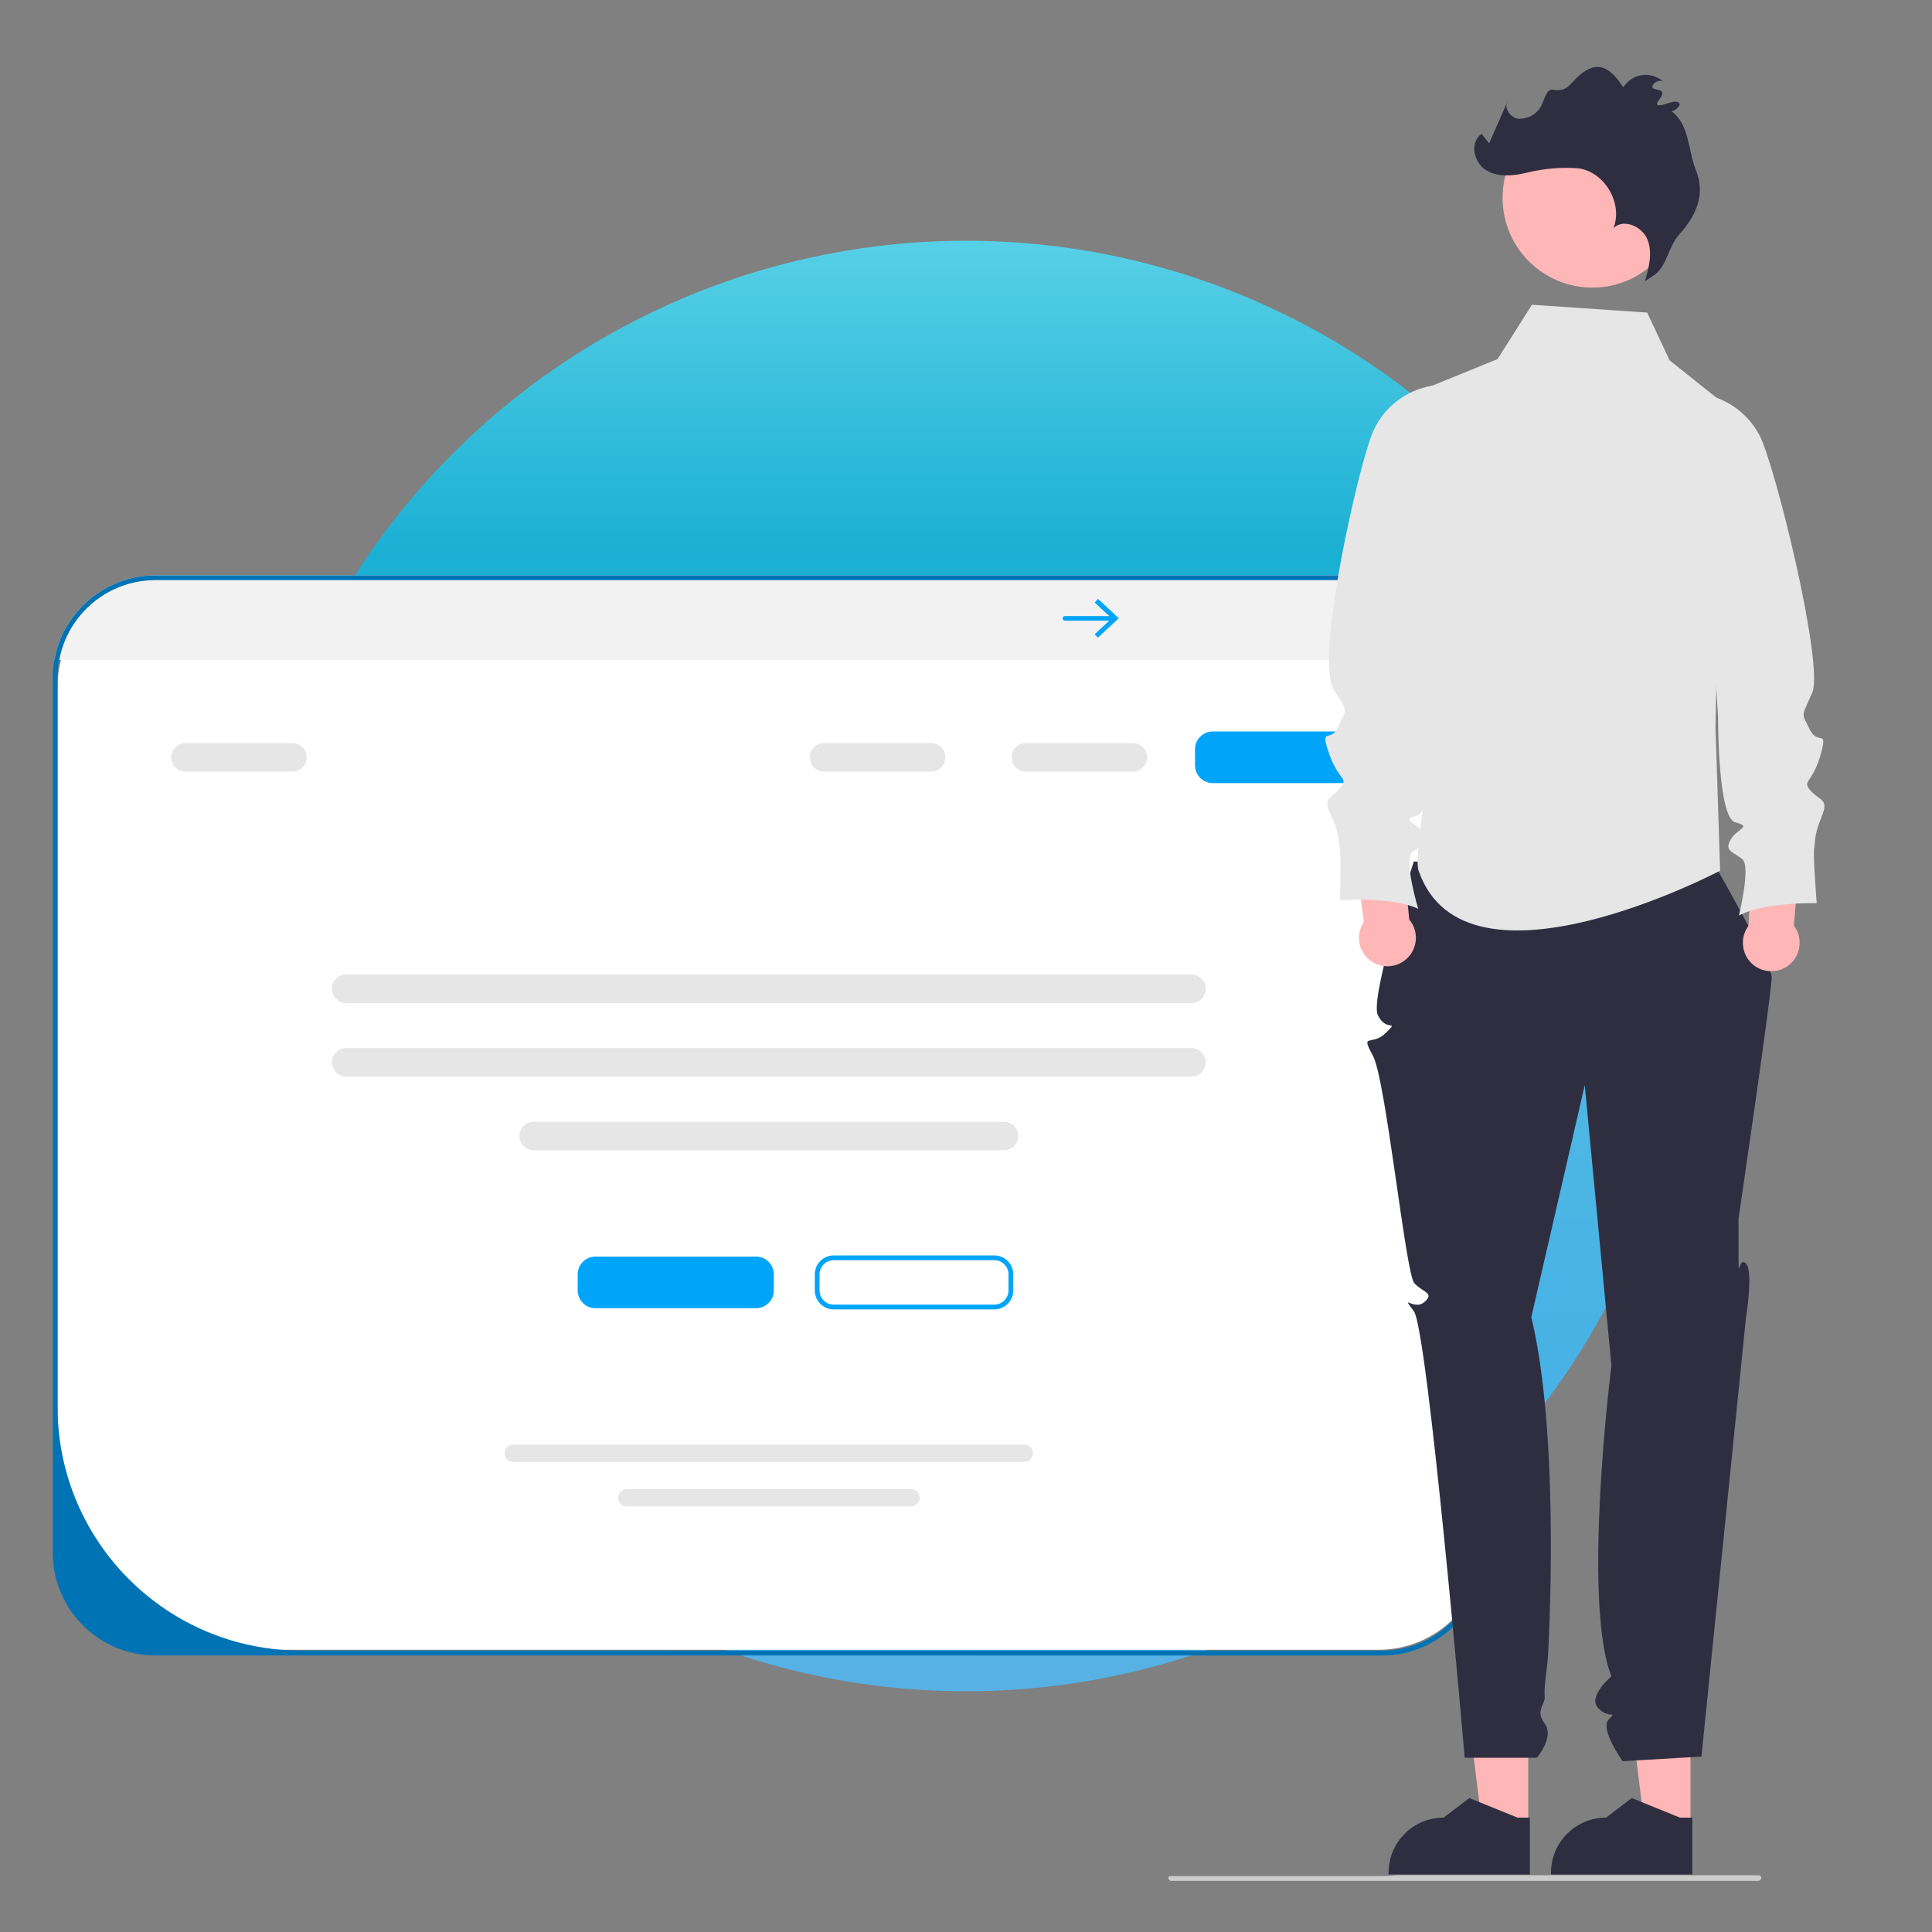 <?xml version="1.0" encoding="UTF-8"?><svg id="a" xmlns="http://www.w3.org/2000/svg" xmlns:xlink="http://www.w3.org/1999/xlink" viewBox="0 0 150 150"><rect x="0" y="0" width="150" height="150" fill="#808080" stroke="none"/><defs><style>.c{fill:#ffb6b6;}.d{fill:url(#b);opacity:.8;}.e{fill:#2f2e41;}.f{fill:#fff;}.g{fill:#e6e6e6;}.h{fill:#0073b5;}.i{fill:#ccc;}.j{fill:#00a5fa;}.k{fill:#f2f2f2;}</style><linearGradient id="b" x1="75" y1="18.69" x2="75" y2="131.31" gradientTransform="matrix(1, 0, 0, 1, 0, 0)" gradientUnits="userSpaceOnUse"><stop offset="0" stop-color="#4be4ff"/><stop offset=".22" stop-color="#00bae8"/><stop offset=".56" stop-color="#40c6fb"/><stop offset=".83" stop-color="#38bbff"/><stop offset="1" stop-color="#4ebdfd"/></linearGradient></defs><circle class="d" cx="75" cy="75" r="56.31"/><rect class="f" x="4.47" y="45.04" width="110.81" height="83.05" rx="8.27" ry="8.27"/><path class="k" d="M115.16,51.24H4.22c.16-.89,.46-1.73,.89-2.49,1.37-2.43,3.97-4.08,6.96-4.08H107.31c2.98,0,5.59,1.65,6.95,4.08,.43,.76,.74,1.6,.89,2.49Z"/><path class="i" d="M136.74,145.81c0,.12-.1,.22-.22,.22h-45.58c-.12,0-.22-.1-.22-.22,0-.06,.02-.11,.06-.15h16.54c.35,0,.7-.02,1.04-.07h28.17c.12,0,.22,.1,.22,.22Z"/><path class="g" d="M92.5,83.59H26.88c-.61,0-1.11-.5-1.11-1.11s.5-1.11,1.11-1.11H92.5c.61,0,1.11,.5,1.11,1.11s-.5,1.11-1.11,1.11Z"/><path class="h" d="M115.16,51.24c-.16-.89-.46-1.73-.89-2.49-1.36-2.43-3.97-4.08-6.95-4.08H12.07c-2.98,0-5.59,1.65-6.96,4.08-.43,.76-.73,1.6-.89,2.49-.08,.45-.12,.92-.12,1.4V120.56c0,4.39,3.57,7.97,7.97,7.97H107.31c.91,0,1.79-.15,2.6-.44,3.12-1.08,5.36-4.05,5.36-7.53V52.64c0-.48-.04-.94-.12-1.4Zm-.25,69.31c0,3.85-2.86,7.03-6.56,7.53-.34,.05-.68,.07-1.04,.07H23.39c-10.45,0-18.92-8.47-18.92-18.92V52.64c0-.48,.04-.94,.13-1.4,.17-.9,.49-1.73,.94-2.49,1.33-2.22,3.75-3.71,6.53-3.71H107.31c2.78,0,5.21,1.49,6.53,3.71,.45,.76,.77,1.59,.94,2.49,.08,.45,.13,.92,.13,1.4V120.56Z"/><path class="j" d="M58.7,101.57h-12.47c-.76,0-1.38-.62-1.38-1.38v-1.25c0-.76,.62-1.38,1.38-1.38h12.47c.76,0,1.38,.62,1.38,1.38v1.25c0,.76-.62,1.38-1.38,1.38Z"/><path class="j" d="M106.63,60.8h-12.47c-.76,0-1.38-.62-1.38-1.38v-1.25c0-.76,.62-1.38,1.38-1.38h12.47c.76,0,1.38,.62,1.38,1.38v1.25c0,.76-.62,1.38-1.38,1.38Z"/><path class="j" d="M77.2,101.66h-12.47c-.81,0-1.47-.66-1.47-1.47v-1.25c0-.81,.66-1.47,1.47-1.47h12.47c.81,0,1.47,.66,1.47,1.47v1.25c0,.81-.66,1.47-1.47,1.47Zm-12.47-3.82c-.61,0-1.1,.5-1.1,1.1v1.25c0,.61,.5,1.1,1.1,1.1h12.47c.61,0,1.1-.5,1.1-1.1v-1.25c0-.61-.5-1.1-1.1-1.1h-12.47Z"/><path class="g" d="M92.5,77.88H26.88c-.61,0-1.11-.5-1.11-1.11s.5-1.11,1.11-1.11H92.5c.61,0,1.11,.5,1.11,1.11s-.5,1.11-1.11,1.11Z"/><path class="g" d="M22.7,59.91H14.4c-.61,0-1.11-.5-1.11-1.11s.5-1.11,1.11-1.11h8.3c.61,0,1.11,.5,1.11,1.11s-.5,1.11-1.11,1.11Z"/><path class="g" d="M72.29,59.91h-8.3c-.61,0-1.11-.5-1.11-1.11s.5-1.11,1.11-1.11h8.3c.61,0,1.11,.5,1.11,1.11s-.5,1.11-1.11,1.11Z"/><path class="g" d="M87.95,59.91h-8.3c-.61,0-1.11-.5-1.11-1.11s.5-1.11,1.11-1.11h8.3c.61,0,1.11,.5,1.11,1.11s-.5,1.11-1.11,1.11Z"/><path class="g" d="M77.94,89.31H41.44c-.61,0-1.11-.5-1.11-1.11s.5-1.11,1.11-1.11h36.5c.61,0,1.11,.5,1.11,1.11s-.5,1.11-1.11,1.11Z"/><g><path class="g" d="M79.53,113.5H39.85c-.37,0-.67-.3-.67-.67s.3-.67,.67-.67h39.68c.37,0,.67,.3,.67,.67s-.3,.67-.67,.67h0Z"/><path class="g" d="M70.73,116.96h-22.07c-.37,0-.67-.3-.67-.67s.3-.67,.67-.67h22.07c.37,0,.67,.3,.67,.67s-.3,.67-.67,.67Z"/></g><path class="f" d="M75.93,52.8H38.33c-.35,0-.63-.28-.63-.63s.28-.63,.63-.63h37.6c.35,0,.63,.28,.63,.63s-.28,.63-.63,.63h0Z"/><path class="j" d="M85.24,46.51l-.25,.27,1.13,1.05h-3.44c-.1,0-.18,.08-.18,.18s.08,.18,.18,.18h3.44l-1.13,1.05,.25,.27,1.62-1.51-1.62-1.51h0Z"/><g><polygon class="c" points="118.65 141.81 115.08 141.81 113.39 128.06 118.65 128.06 118.65 141.81"/><path class="e" d="M118.77,145.53h-10.96v-.14c0-2.36,1.91-4.27,4.27-4.27h0l2-1.52,3.74,1.52h.96v4.41Z"/><polygon class="c" points="131.25 141.81 127.69 141.81 125.99 128.06 131.25 128.06 131.25 141.81"/><path class="e" d="M131.38,145.53h-10.96v-.14c0-2.36,1.91-4.27,4.27-4.27h0l2-1.52,3.74,1.52h.96v4.41Z"/><path class="e" d="M109.77,66.88s-3.43,10.54-2.8,11.92,1.71,.31,.63,1.39-2.02-.07-1.01,1.77c1.01,1.83,2.54,16.94,3.22,17.67s1.6,.75,.78,1.46-1.9-.73-.82,.71,3.95,34.67,3.95,34.67h5.6s1.39-1.61,.61-2.65,.07-1.45,0-2.15,.19-2.2,.24-2.89,1-17.06-1.28-26.52l4.15-18.01,2.07,21.77s-2.31,18.26,0,24.13c0,0-1.86,1.55-1.04,2.45s1.55,.18,.83,.9,1.08,3.24,1.08,3.24l6.12-.36,3.46-34.11s.58-3.56,0-4.17-.58,1.55-.58-.61v-2.88s2.61-17.72,2.57-18.76-4.37-8.61-4.37-8.61l-23.4-.35Z"/><path class="g" d="M127.88,24.27l-8.94-.61-2.67,4.22-6.44,2.62v20.78c.67,2.01,1.02,4.12,1.03,6.24-.02,4.14-1.09,9.01-.72,10.08,3.6,10.44,23.41,0,23.41,0l-.36-11.16,.49-25.23-4.05-3.23-1.74-3.7Z"/><path class="c" d="M109.41,71.39l-.62-6.57-3.8-.17,.9,6.92c-.68,1.01-.42,2.38,.59,3.07s2.38,.42,3.07-.59c.55-.82,.5-1.9-.14-2.66h0Z"/><path class="g" d="M111.28,29.93l-.11,.02c-1.99,.34-3.69,1.63-4.53,3.47-1.09,2.35-4.62,17.83-3.07,20.16,1.2,1.81,.91,1.46,.34,2.82s-1.47-.09-.73,2.08,1.57,1.86,.87,2.7-1.4,.67-.73,2.08,.56,1.88,.69,2.4,.02,4.24,.02,4.24c0,0,4.06-.31,6.08,.66,0,0-1.13-3.75-.49-4.35s1.4-.67,.86-1.55-1.78-.91-.44-1.35,.91-8.27,.91-8.27c2.22-5.81,1.34-15.37,.32-25.11Z"/><path class="c" d="M135.76,71.86l.28-6.59,3.79-.36-.55,6.96c.73,.97,.54,2.36-.43,3.09-.97,.73-2.36,.54-3.09-.43-.59-.79-.59-1.88,0-2.66Z"/><path class="g" d="M131.8,30.55h.11c2,.25,3.76,1.46,4.7,3.25,1.21,2.3,5.02,17.85,4.09,19.98-.87,1.99-.84,1.5-.2,2.84s1.47-.17,.83,2.04-1.47,1.93-.74,2.74,1.43,.6,.83,2.04-.47,1.9-.57,2.44,.2,4.24,.2,4.24c0,0-4.07-.1-6.04,.96,0,0,.94-3.8,.27-4.37s-1.43-.6-.93-1.5,1.74-1,.37-1.37-1.33-8.21-1.33-8.21l-1.59-25.06Z"/><circle class="c" cx="123.63" cy="15.36" r="6.97"/><path class="e" d="M128.48,21.33c.97-.76,1.06-2.21,1.89-3.12,1.38-1.52,2.03-3.16,1.31-4.97-.64-1.6-.5-3.56-1.89-4.59,.68-.25,.84-.76,.24-.76-.4,0-1.91,.76-1.18-.2s-.65-.58-.56-.97,.67-.61,.93-.3c-.78-.8-2.07-.81-2.87-.03-.12,.12-.23,.25-.31,.39-.82-1.22-1.68-2.06-2.93-1.29-1.23,.76-1.21,1.7-2.53,1.48-.62-.11-.68,1.06-1.1,1.53-.4,.5-1.02,.77-1.66,.71-.62-.12-1.09-.89-.74-1.41l-1.46,3.32-.59-.72c-.93,.61-.63,2.19,.31,2.79s2.16,.47,3.24,.21c1.3-.32,2.64-.43,3.98-.33,2.04,.29,3.46,2.73,2.71,4.64,.78-.77,2.23-.13,2.64,.89s.11,2.17-.19,3.23"/></g></svg>